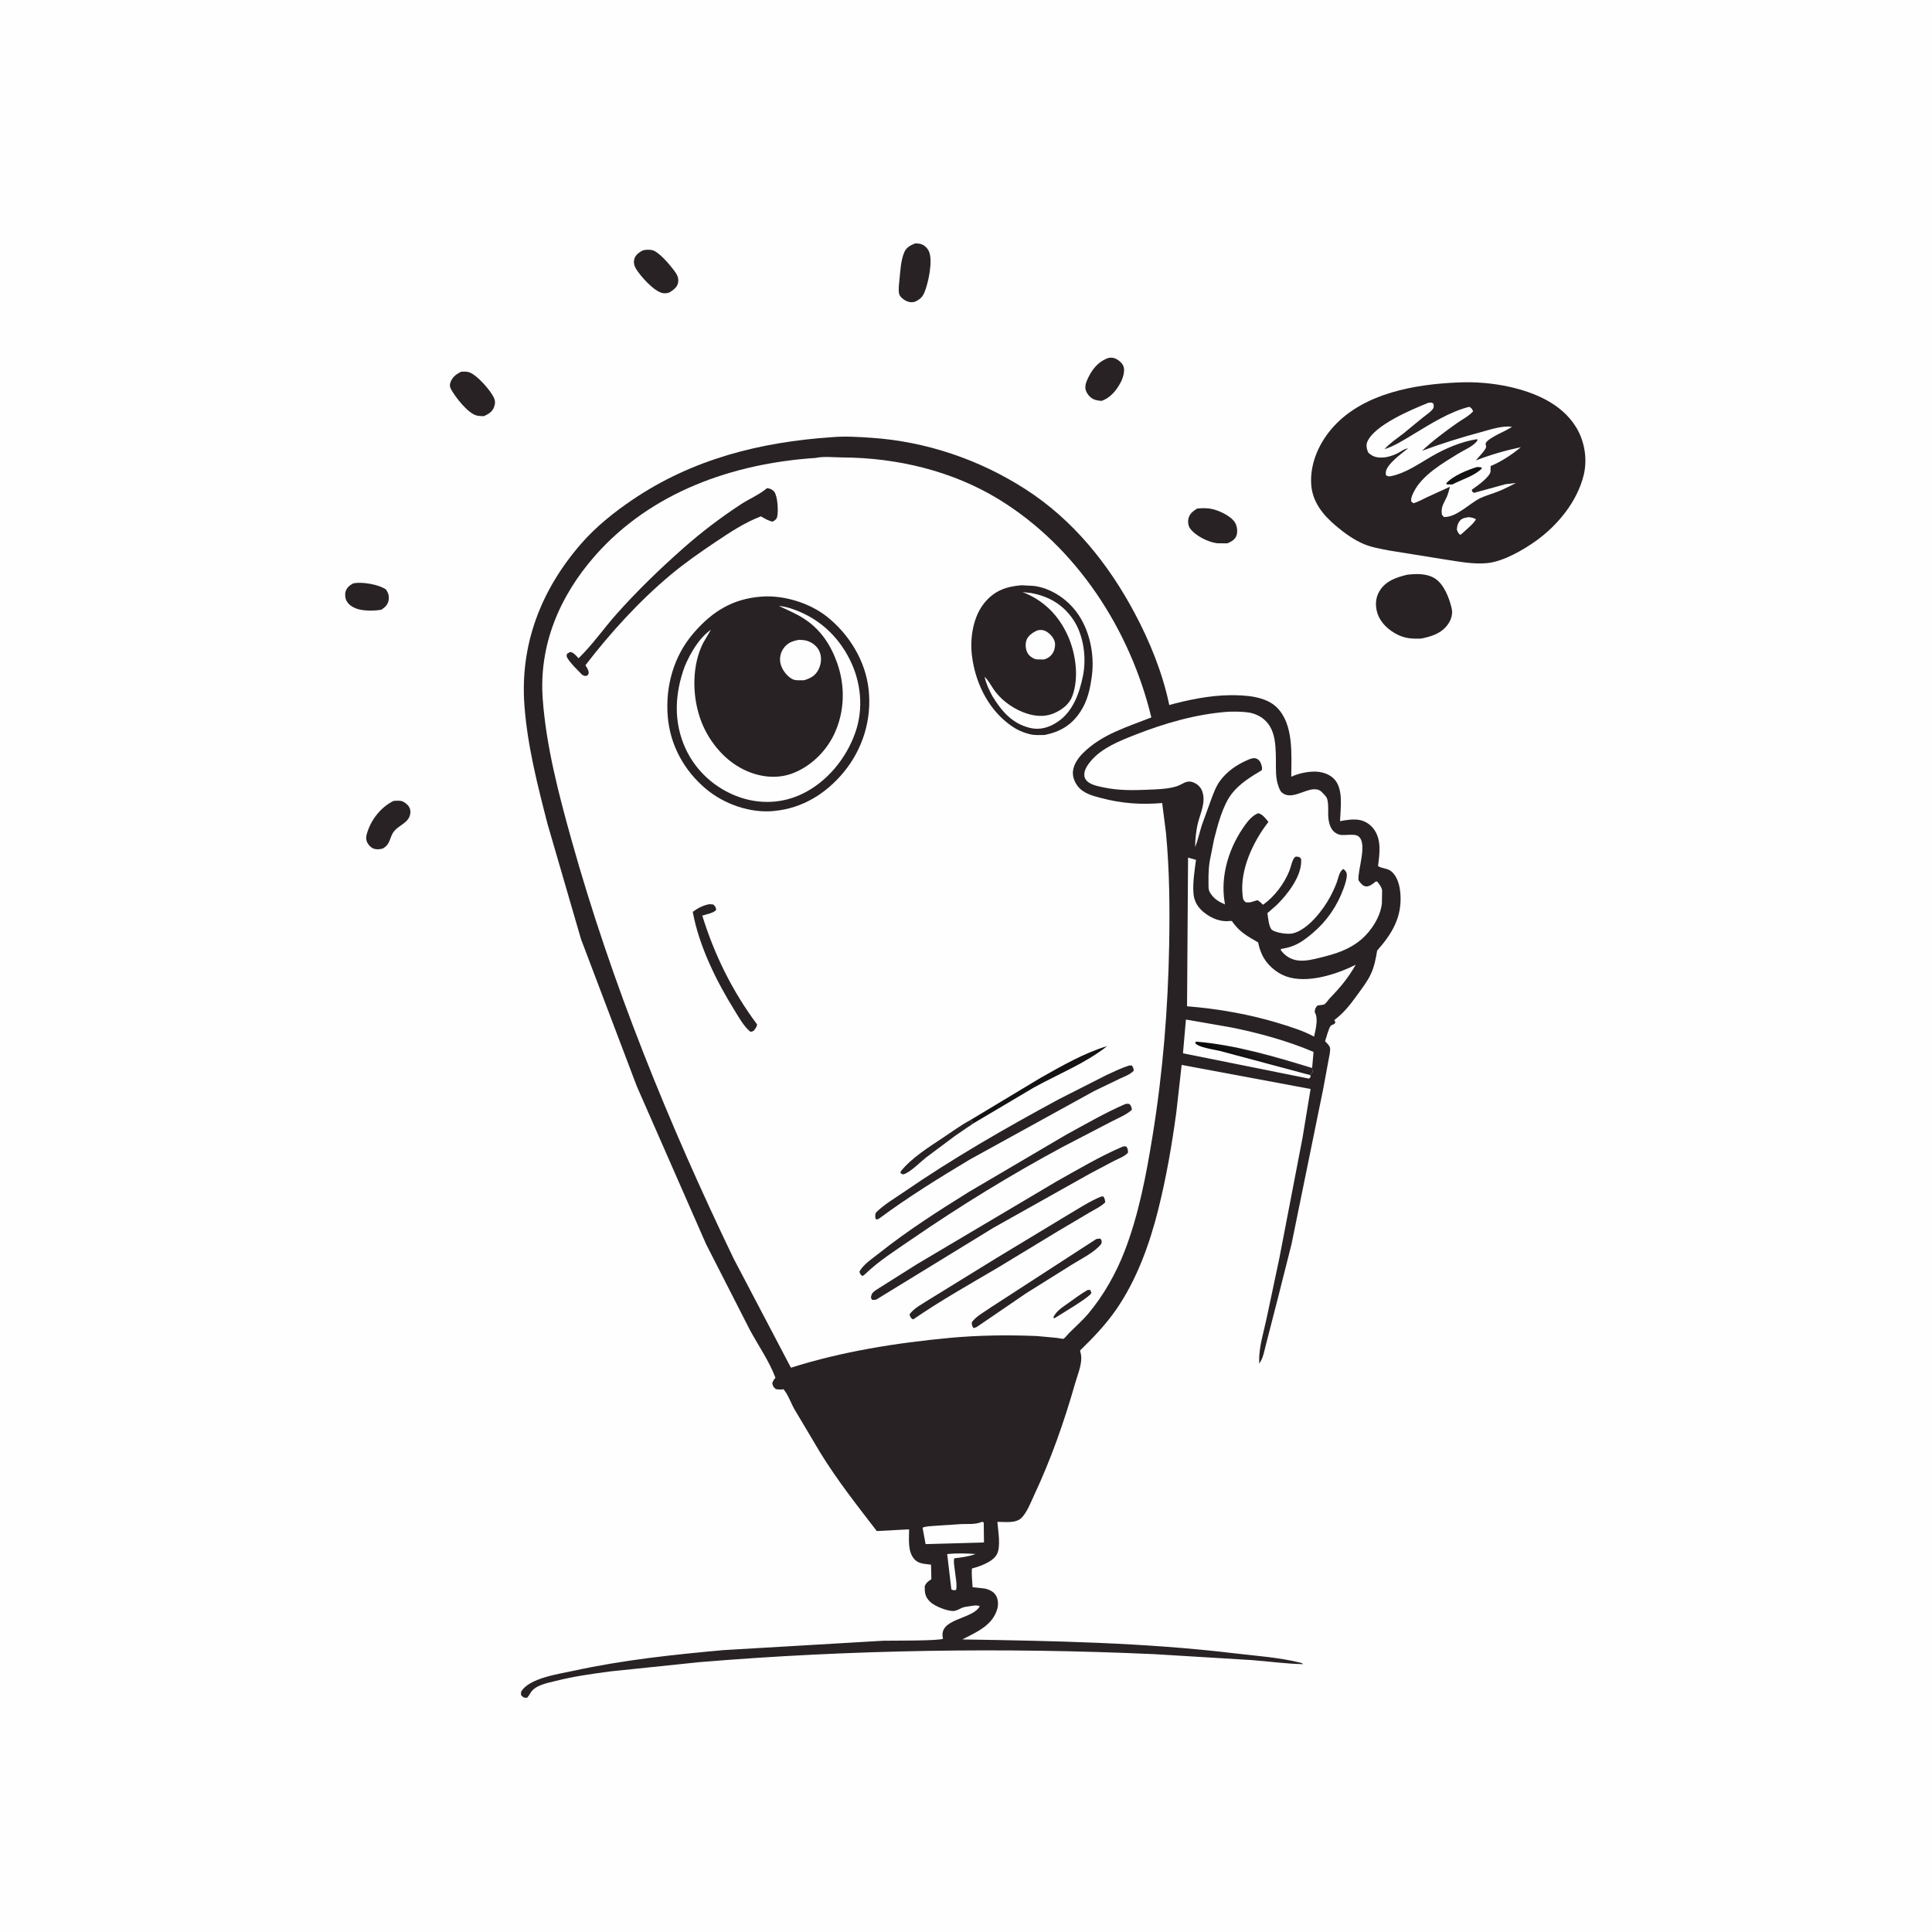 <svg version="1.1" xmlns="http://www.w3.org/2000/svg" style="display: block;" viewBox="0 0 2048 2048" width="1024" height="1024">
<defs>
	<linearGradient id="Gradient1" gradientUnits="userSpaceOnUse" x1="1323.95" y1="1130.87" x2="1334.22" y2="1108.59">
		<stop class="stop0" offset="0" stop-opacity="1" stop-color="rgb(8,9,8)"/>
		<stop class="stop1" offset="1" stop-opacity="1" stop-color="rgb(43,36,40)"/>
	</linearGradient>
</defs>
<path transform="translate(0,0)" fill="rgb(254,254,254)" d="M -0 -0 L 2048 0 L 2048 2048 L -0 2048 L -0 -0 z"/>
<path transform="translate(0,0)" fill="rgb(40,34,37)" d="M 374.303 618.5 L 375.314 618.266 C 384.301 616.589 401.813 619.631 409.136 624.87 C 411.656 628.537 412.652 631.749 411.938 636.236 C 411.153 641.169 408.189 643.649 404.27 646.328 C 397.143 647.564 387.284 647.732 380.25 645.888 C 375.243 644.576 369.903 641.741 367.37 637.016 C 365.86 634.199 365.426 629.98 366.385 626.911 C 367.65 622.862 370.688 620.352 374.303 618.5 z"/>
<path transform="translate(0,0)" fill="rgb(40,34,37)" d="M 1174.74 379.5 C 1177.37 378.962 1179.49 378.934 1182 379.952 C 1185.59 381.407 1189.66 384.74 1190.99 388.469 C 1192.75 393.403 1190.24 401.118 1187.89 405.5 C 1183.31 414.048 1176.95 421.854 1167.59 424.986 C 1165.06 424.751 1162.56 424.448 1160.16 423.567 C 1156.19 422.104 1152.82 418.367 1151.26 414.476 C 1149.79 410.797 1150.74 406.631 1152.27 403.142 C 1156.99 392.378 1163.36 383.673 1174.74 379.5 z"/>
<path transform="translate(0,0)" fill="rgb(40,34,37)" d="M 681.298 265.5 C 684.074 264.654 687.638 264.579 690.5 264.968 C 698.009 265.987 710.089 280.826 714.604 286.775 C 717.77 290.946 719.782 294.667 718.721 300 C 717.782 304.715 713.279 307.77 709.5 310.072 C 707.05 310.906 704.651 311.197 702.11 310.615 C 692.887 308.502 678.926 292.73 674.128 284.84 C 672.211 281.687 671.455 278.082 672.408 274.495 C 673.507 270.354 677.7 267.299 681.298 265.5 z"/>
<path transform="translate(0,0)" fill="rgb(40,34,37)" d="M 417.157 849.005 C 419.73 848.867 422.658 848.537 425.193 849.045 C 428.063 849.619 432.231 852.792 433.651 855.405 C 435.362 858.552 435.428 861.63 434.289 865 C 431.748 872.514 422.718 875.102 417.985 880.851 C 412.467 887.554 414.428 894.836 405.662 899.5 C 402.667 900.284 400.06 900.658 397.001 899.881 C 393.67 899.035 390.735 896.033 389.266 892.995 C 387.321 888.972 388.351 885.227 389.712 881.219 C 394.343 867.582 404.254 855.4 417.157 849.005 z"/>
<path transform="translate(0,0)" fill="rgb(40,34,37)" d="M 489.037 393.972 C 491.793 393.875 494.731 393.751 497.382 394.643 C 505.6 397.408 519.476 413.292 523.253 420.98 C 525.085 424.71 525.142 427.623 523.726 431.486 C 521.802 436.736 517.785 438.842 512.993 441.142 C 510.537 441.112 507.902 441.037 505.5 440.51 C 496.207 438.472 482.727 421.013 478.209 412.771 C 476.832 410.257 476.464 408.061 477.487 405.297 C 479.62 399.537 483.702 396.547 489.037 393.972 z"/>
<path transform="translate(0,0)" fill="rgb(40,34,37)" d="M 1268.92 539.126 C 1273.22 538.606 1277.87 538.545 1282.18 539.096 C 1290.66 540.179 1304.43 546.558 1309.06 553.768 C 1311.37 557.359 1312.2 563.557 1310.73 567.646 C 1309.04 572.304 1305.27 574.066 1301.02 575.978 L 1290.28 575.885 C 1280.61 574.704 1266.85 567.888 1261.27 559.799 C 1259.55 557.293 1259.07 553.035 1259.71 550.086 C 1260.92 544.528 1264.39 542.092 1268.92 539.126 z"/>
<path transform="translate(0,0)" fill="rgb(40,34,37)" d="M 970.269 257.976 C 972.322 258.041 974.536 258.167 976.5 258.814 C 979.966 259.954 982.921 262.833 984.522 266.069 C 989.344 275.813 983.999 300.349 979.911 310 C 977.635 315.371 974.732 317.661 969.5 319.983 C 967.056 320.464 964.821 320.561 962.419 319.742 C 959.291 318.675 954.434 315.429 953.354 312.156 C 952.065 308.247 952.915 301.993 953.331 297.906 C 954.285 288.543 954.806 275.614 958.745 267.008 C 961.048 261.976 965.395 259.914 970.269 257.976 z"/>
<path transform="translate(0,0)" fill="rgb(40,34,37)" d="M 1491.97 609.189 C 1501.42 608.148 1511.94 607.795 1520.42 612.777 C 1530.57 618.735 1536.29 633.884 1538.86 645.01 C 1540.2 650.82 1538.36 656.663 1535.09 661.446 C 1528.21 671.51 1517.55 674.704 1506.26 676.955 C 1497.43 677.156 1490.33 677.009 1482.15 673.093 C 1472.31 668.384 1463.32 660.396 1460.02 649.737 C 1457.66 642.139 1458.06 633.766 1462.16 626.846 C 1468.71 615.773 1480.19 611.954 1491.97 609.189 z"/>
<path transform="translate(0,0)" fill="rgb(40,34,37)" d="M 1545.32 405.44 C 1563.19 404.503 1582.93 406.183 1600.34 410.099 C 1627.3 416.166 1655.41 428.069 1670.57 452.588 C 1679.85 467.596 1682.98 486.95 1678.67 504.099 C 1671.77 531.557 1651.68 556.294 1628.96 572.79 C 1615.34 582.679 1593.74 595.171 1576.77 596.893 C 1562.28 598.362 1547.35 595.458 1533.07 593.29 L 1472.34 583.52 C 1463.43 581.734 1453.83 580.212 1445.47 576.624 C 1434.63 571.975 1424.71 564.724 1415.77 557.128 C 1402.3 545.694 1391.15 531.954 1389.94 513.5 C 1388.44 490.632 1398.89 468.066 1414.25 451.516 C 1446.65 416.612 1500.02 407.349 1545.32 405.44 z"/>
<path transform="translate(0,0)" fill="rgb(254,254,254)" d="M 1556.78 548.193 C 1559.83 548.525 1561.74 548.968 1564.5 550.29 C 1563.75 553.801 1553.16 562.378 1550.11 565.377 L 1548 566.968 C 1545.68 565.435 1545.44 564.006 1544.33 561.5 C 1544.56 558.29 1544.96 555.723 1546.79 552.99 C 1549.29 549.243 1552.64 548.952 1556.78 548.193 z"/>
<path transform="translate(0,0)" fill="rgb(254,254,254)" d="M 1514.29 426.907 L 1518 426.735 L 1519.63 428.287 C 1519.65 429.489 1519.96 430.722 1519.68 431.892 C 1518.9 435.276 1510.71 440.605 1508.05 442.77 L 1487.9 459.335 C 1480.88 464.754 1473.57 469.52 1467.59 476.17 C 1478.38 472.747 1488.79 466.04 1498.46 460.204 C 1516.61 449.255 1536.81 436.374 1557.5 431.232 C 1560.16 432.678 1560.21 433.241 1561.58 436 C 1556.94 441.236 1549.23 445.092 1543.5 449.191 C 1531.24 457.954 1518.32 467.476 1507.44 477.87 C 1528.01 470.17 1548.62 463.803 1569.82 458.065 C 1579.86 455.344 1592.03 451.168 1602.5 452.293 C 1602.24 453.636 1589.82 459.336 1587.69 460.49 C 1584.73 462.097 1575.68 466.775 1574.91 470 C 1574.6 471.303 1575.54 472.682 1575.3 474 C 1574.73 477.178 1566.65 485.31 1564.4 488.128 C 1579.94 482.05 1595.81 477.492 1612.14 474.056 C 1603.76 481.216 1591.78 489.059 1581.62 493.394 L 1580.14 494.005 L 1580.01 500 C 1579.09 505.592 1566.53 514.673 1561.75 518.005 L 1560.29 519.005 L 1560.5 521.024 L 1562.5 522.456 L 1595.92 513.277 L 1607.02 512.009 C 1600.89 515.056 1594.72 518.325 1588.37 520.864 C 1582.16 523.346 1575.54 525.082 1569.49 527.901 C 1557.94 533.282 1543.83 548.779 1530.5 548.017 L 1528.5 545.59 C 1527.21 537.508 1530.32 533.901 1533.56 526.907 C 1535.14 523.478 1536.01 519.617 1536.98 515.972 L 1513 526.927 C 1508.11 529.215 1503.48 531.91 1498.3 533.5 L 1495.87 531.5 C 1495.58 527.8 1497.05 524.766 1498.65 521.508 C 1507.44 503.632 1529.52 490.908 1545.83 480.826 C 1552.24 476.862 1561.74 473.197 1566.14 467 L 1565.86 465.5 C 1548.59 468.224 1531.71 475.512 1516.68 484.292 C 1504 491.704 1490.19 501.318 1475.59 504.5 C 1472.93 505.08 1471.53 505.395 1469.27 503.833 C 1468.99 502.371 1468.86 502.163 1469.03 500.5 C 1469.88 492.022 1486.37 480.242 1492.66 475.247 C 1488.1 475.935 1485.03 478.774 1480.99 480.742 C 1476.56 482.904 1470.94 484.741 1465.99 484.976 C 1459.49 485.284 1455.31 484.261 1450.5 479.877 C 1448.85 476.602 1447.86 472.014 1449.34 468.45 C 1456.87 450.434 1497.07 433.878 1514.29 426.907 z"/>
<path transform="translate(0,0)" fill="rgb(20,18,19)" d="M 1565.81 495.029 L 1570 495.334 L 1570.92 496.5 C 1563.22 504.473 1549.38 508.31 1539.6 513.544 L 1534 513.55 L 1532.97 512.5 C 1539.8 504.489 1555.82 497.967 1565.81 495.029 z"/>
<path transform="translate(0,0)" fill="rgb(40,34,37)" d="M 881.995 463.421 C 895.671 462.223 909.982 463.143 923.652 464.068 C 981.871 468.01 1038.31 487.198 1087.29 518.751 C 1137.52 551.102 1174.93 597.66 1202.77 649.881 C 1218.69 679.744 1232.2 712.866 1239.2 746.087 L 1239.45 747.331 C 1259.77 741.836 1282.19 737.18 1303.29 736.972 C 1319.66 736.811 1341.42 737.779 1353.66 750.066 C 1371.56 768.035 1368.93 800.129 1368.77 823.375 C 1375.95 820.041 1385.7 817.854 1393.59 817.922 C 1401.18 817.987 1409.22 820.34 1414.52 826.078 C 1424.3 836.67 1420.95 857.074 1420.5 870.439 C 1426.82 869.267 1433.56 868.164 1440 869.03 C 1446.38 869.887 1452.11 873.398 1456 878.5 C 1464.7 889.922 1462.49 904.782 1460.76 918.004 C 1464.97 920.98 1470.69 920.066 1475.04 923.827 C 1481.69 929.569 1483.92 939.364 1484.51 947.765 C 1486.21 972.39 1475.55 989.942 1459.83 1007.63 C 1458.41 1016.51 1456.62 1025.6 1452.59 1033.71 C 1448.76 1041.44 1442.97 1048.8 1437.93 1055.79 C 1430.85 1065.62 1424.08 1074.04 1414.35 1081.36 L 1415.62 1083.5 C 1414.23 1087.03 1412.47 1085.35 1410.59 1087.5 C 1408.37 1090.04 1405.93 1100.14 1404.62 1103.72 C 1406.17 1105.43 1409.23 1108.16 1409.78 1110.41 C 1410.61 1113.77 1409.01 1119.74 1408.38 1123.27 L 1402.69 1154.09 L 1369.03 1319 L 1354.95 1374.75 L 1342.13 1424.65 C 1340.17 1431.7 1339.3 1439.43 1334.84 1445.42 L 1334.8 1444.45 L 1334.79 1442.83 C 1334.39 1428.18 1339.71 1411.44 1342.74 1397.12 L 1356.14 1333.87 L 1380.79 1205.81 L 1389.27 1154.36 L 1252.6 1128.87 L 1246.97 1179 C 1242.27 1213.87 1236.27 1248.29 1227.73 1282.43 C 1218.58 1318.97 1204.96 1356.59 1183.46 1387.82 C 1172.37 1403.93 1158.85 1418.02 1144.88 1431.61 C 1145.62 1434.23 1146.16 1436.75 1146.19 1439.49 C 1146.29 1448.06 1141.93 1458.53 1139.57 1466.76 C 1128 1507.28 1114.29 1546.32 1096.43 1584.52 C 1092.83 1592.21 1088.84 1603.06 1082.71 1609.12 C 1076.79 1614.97 1065.16 1613.23 1057.31 1613.2 C 1057.89 1622.93 1061.32 1639.5 1056.57 1647.95 C 1052.13 1655.83 1038.72 1660.41 1030.32 1662.67 C 1029.69 1669.01 1030.67 1676.13 1030.99 1682.53 L 1043.68 1683.88 C 1048.44 1684.89 1053.36 1687.06 1055.88 1691.5 C 1058.23 1695.64 1058.4 1701.21 1057.11 1705.68 C 1052.06 1723.22 1034.92 1730.17 1020.15 1737.88 C 1116.31 1739.42 1212.95 1741.14 1308.53 1752.57 C 1331.48 1755.31 1356.1 1756.92 1378.47 1762.53 L 1379.5 1762.8 C 1380.62 1763.37 1379.93 1762.99 1381.5 1764.06 C 1363.34 1763.78 1345.1 1761.13 1326.97 1759.76 L 1223.5 1753.47 C 1063.44 1746.24 901.186 1748.69 741.5 1761.94 L 647.244 1771.73 C 627.834 1774.32 608.333 1776.97 589.339 1781.81 C 580.285 1784.13 567.251 1786.08 562.242 1794.78 C 561.165 1796.65 560.193 1798.07 558.764 1799.69 C 554.844 1799.67 555.138 1799.61 552.314 1796.84 L 552.352 1793.5 C 560.416 1778.79 592.997 1774.38 608.068 1771.08 C 660.272 1759.67 713.857 1753.98 767 1749.18 L 936.617 1739.23 C 944.662 1739.07 996.864 1739.48 999.647 1737.08 C 994.088 1715.28 1031 1717.08 1038.57 1702.69 C 1035.52 1700.9 1029.46 1702.54 1026 1702.95 C 1023.09 1703.29 1021.15 1703.63 1018.5 1704.95 C 1015.88 1706.26 1012.93 1707.83 1009.91 1707.73 C 1002.91 1707.49 990.375 1702.44 985.593 1697.62 C 980.65 1692.64 980.177 1688.26 980.222 1681.5 C 981.575 1678.08 983.252 1676.87 986.209 1674.73 L 987.29 1673.97 L 986.928 1658.61 L 983 1658.14 C 978.284 1657.62 973.418 1656.98 969.884 1653.44 C 961.836 1645.37 963.709 1631.63 963.684 1621.17 L 929.441 1622.99 C 908.568 1595.84 887.673 1569.37 869.67 1540.15 L 842.018 1493.66 C 838.278 1487.09 835.411 1478.23 830.5 1472.64 C 827.666 1473.23 825.322 1472.93 822.5 1472.57 C 819.645 1470 819.375 1470 818.651 1466 C 819.354 1464.31 819.942 1463.01 821.103 1461.56 L 822.018 1460.5 C 815.589 1443.2 803.813 1426.25 795.005 1410 L 748.424 1318.72 L 674.999 1151.4 L 615.894 995.517 L 580.353 873.216 C 569.761 832.19 559.075 790.293 555.917 747.906 C 551.07 682.85 573.687 624.953 616.196 576.168 C 631.568 558.527 650.603 543.244 669.921 530.128 C 733.905 486.683 805.672 468.589 881.995 463.421 z"/>
<path transform="translate(0,0)" fill="rgb(254,254,254)" d="M 1004.05 1647.39 C 1013.76 1646.3 1024.36 1646.66 1034.08 1647.3 C 1026.55 1650.06 1019.56 1650.9 1011.65 1651.85 C 1010.33 1654.29 1012.12 1663.28 1012.4 1666.44 C 1012.98 1672.01 1014.75 1680.1 1013.5 1685.42 C 1011 1685.78 1010.71 1685.96 1008.5 1684.81 L 1004.05 1647.39 z"/>
<path transform="translate(0,0)" fill="rgb(254,254,254)" d="M 1040.13 1613.5 C 1041.97 1613.09 1041.07 1612.98 1042.81 1614 L 1043.05 1635.08 L 981.152 1636.81 L 977.966 1619.42 C 981.323 1617.81 986.83 1617.8 990.571 1617.46 L 1019 1615.59 C 1025.82 1615.33 1033.84 1616.16 1040.13 1613.5 z"/>
<path transform="translate(0,0)" fill="rgb(254,254,254)" d="M 1389.14 1139.72 L 1389.22 1139.8 L 1389.1 1142 L 1387.5 1143.37 L 1254.01 1116.54 L 1257.11 1080.76 L 1305.18 1089.14 C 1334.42 1094.99 1364.99 1103.38 1392.4 1115.1 L 1390.91 1132.13 L 1391.41 1136.5 L 1390.59 1137.25 C 1389.38 1138.46 1389.79 1137.96 1389.14 1139.72 z"/>
<path transform="translate(0,0)" fill="url(#Gradient1)" d="M 1389.14 1139.72 L 1293 1113.98 C 1286.78 1112.52 1269.8 1110.28 1266.83 1105.5 L 1268 1104.17 C 1309.12 1107.49 1351.61 1120.05 1390.91 1132.13 L 1391.41 1136.5 L 1390.59 1137.25 C 1389.38 1138.46 1389.79 1137.96 1389.14 1139.72 z"/>
<path transform="translate(0,0)" fill="rgb(254,254,254)" d="M 1259.4 909.119 L 1267.81 911.484 C 1266.27 923.304 1264.18 935.581 1265.18 947.52 C 1265.88 955.789 1270.17 962.45 1276.62 967.482 C 1284.57 973.688 1294.09 977.585 1304.21 976.241 C 1306.33 975.959 1306.36 977.176 1307.6 978.809 C 1315.38 988.972 1323.11 992.815 1333.69 999 C 1334.49 1003.37 1335.83 1007.45 1337.62 1011.5 C 1342.32 1022.1 1352.56 1031.22 1363.51 1035.08 C 1385.79 1042.94 1416.91 1032.85 1437.1 1022.66 C 1429.13 1036.79 1420.46 1047.03 1409.21 1058.62 C 1407.94 1060.08 1405.6 1063.53 1404.08 1064.5 C 1402.86 1065.28 1398.22 1065.58 1396.5 1065.9 C 1394.13 1068.87 1394.01 1069.22 1393.66 1073 C 1397.87 1079.75 1394.52 1091.44 1392.98 1098.87 C 1381.73 1092.78 1369.02 1088.81 1356.84 1085.05 C 1324.96 1075.22 1291.54 1069.36 1258.32 1066.7 L 1259.4 909.119 z"/>
<path transform="translate(0,0)" fill="rgb(254,254,254)" d="M 1302.58 754.42 L 1311 754.355 C 1316.57 754.568 1323.37 754.686 1328.67 756.465 C 1351.93 764.285 1352.39 786.13 1352.52 806.755 C 1352.57 815.552 1352.07 824.149 1354.92 832.584 C 1355.74 834.997 1356.84 838.445 1358.86 840.16 C 1368.42 848.244 1382.12 837.207 1392.5 836.671 C 1395.91 836.495 1398.53 837.088 1401.05 839.5 C 1402.5 840.89 1405.25 843.673 1406.22 845.432 C 1408.83 850.187 1407.56 861.494 1408.12 867 C 1408.92 874.74 1411.46 882.394 1420.09 884.818 C 1422.77 885.569 1428.39 884.85 1431.44 884.898 C 1434.48 884.946 1437.82 884.731 1440.27 886.771 C 1449.72 894.663 1439.11 921.961 1440.03 933 C 1441.71 935.678 1444.47 939.255 1447.94 939.622 C 1451.28 939.976 1455.09 937.124 1457.49 935.156 C 1458.72 934.145 1457.88 934.5 1459.92 934.5 C 1462.02 937.398 1465.27 940.943 1465.1 944.688 L 1464.86 957.5 C 1463.55 971.466 1453.59 986.888 1443.16 995.735 C 1430.18 1006.73 1416.12 1011.05 1399.89 1015.04 C 1392.04 1016.97 1384.04 1019.1 1375.87 1018.12 C 1368.36 1017.23 1362.08 1013.18 1357.68 1007.16 C 1358.08 1005.59 1357.57 1005.96 1358.92 1005.76 C 1373.02 1003.62 1381.28 997.768 1391.94 988.729 C 1406.41 976.461 1417.55 960.2 1424.02 942.382 C 1425.58 938.071 1427.76 932.103 1427.67 927.5 C 1427.61 924.318 1426.27 923.029 1424 921.119 C 1419.52 923.843 1418.78 930.69 1416.99 935.5 C 1415.05 940.7 1412.63 945.827 1410.02 950.718 C 1402.61 964.572 1386.51 985.443 1370.61 989.382 C 1365.24 990.711 1353.24 988.928 1348.72 986.004 C 1344.97 983.571 1344.2 972.322 1343.53 967.965 L 1353.26 959.455 C 1364.71 948.175 1379.5 929.479 1379.34 912.426 C 1379.32 909.801 1379.02 910.22 1377.29 908.5 C 1374.29 908.073 1373.32 907.175 1371.5 910.056 C 1369.31 913.522 1368.38 919.187 1366.79 923.107 C 1361.18 936.977 1351.04 950.411 1338.88 959.095 C 1336.96 957.123 1335.37 955.674 1333 954.217 L 1327.18 955.969 C 1324.87 956.846 1323 956.616 1320.58 956.5 C 1317.68 954.209 1317.67 952.927 1317.23 949.206 C 1314.03 922.242 1328.44 891.95 1344.56 871.3 L 1343.1 869.414 C 1340.77 866.515 1337.37 862.541 1333.5 862.104 C 1327.9 864.564 1323.84 869.054 1320.28 873.913 C 1303.04 897.443 1293.32 927.769 1298.21 956.835 L 1298.54 958.752 C 1291.57 955.656 1286.89 952.955 1282.69 946.241 C 1280.72 943.099 1281.13 939.506 1281.07 935.915 C 1280.9 926.887 1281.24 916.476 1283.4 907.653 L 1286.87 890.062 C 1290.7 874.84 1296.2 853.361 1306.01 841 C 1314.44 830.392 1326.02 823.376 1337.46 816.5 C 1338.06 814.404 1337.95 813.948 1337.38 811.783 C 1336.51 808.475 1335.5 805.919 1332.24 804.297 C 1328.97 802.666 1324.77 804.6 1321.72 805.967 C 1310.53 810.969 1300.44 817.902 1293.17 827.897 C 1288.5 834.316 1285.9 842.135 1283.15 849.518 L 1274.03 874.62 C 1271.57 882.478 1269.86 890.322 1266.93 898.058 C 1266.85 889.916 1267.94 879.864 1269.97 872 C 1272.78 861.16 1278.63 849.627 1274.21 838.268 C 1272.65 834.258 1269.4 831.282 1265.5 829.595 C 1257.83 826.28 1254.34 831.152 1247.62 833.407 C 1238.75 836.382 1226.61 836.733 1217.29 837.122 C 1201.26 837.789 1186.02 838.064 1170.26 834.769 C 1165.03 833.677 1159.08 832.587 1154.5 829.718 C 1151.89 828.086 1149.9 825.655 1149.48 822.546 C 1148.68 816.507 1153.07 810.537 1156.74 806.225 C 1168.19 792.791 1187.14 785.276 1203.11 778.993 C 1234.86 766.504 1268.44 756.793 1302.58 754.42 z"/>
<path transform="translate(0,0)" fill="rgb(254,254,254)" d="M 864.606 485.426 C 872.524 483.567 884.923 484.865 893.13 484.909 C 950.778 485.219 1009.73 499.158 1059.13 529.521 C 1141.43 580.098 1198.01 667.539 1220.47 760.495 C 1194.65 770.733 1168.05 778.255 1147.81 798.531 C 1142.28 804.077 1136.9 812.1 1137.31 820.323 C 1137.61 826.398 1141.11 832.9 1145.67 836.809 C 1151.56 841.865 1159.64 843.931 1166.98 845.886 C 1188.72 851.682 1209.59 853.182 1231.95 851.249 L 1235.99 882.809 C 1239.73 922.4 1240.08 961.821 1239.37 1001.53 C 1238.15 1069.4 1232.7 1136.64 1221.84 1203.63 C 1215.13 1245.03 1207.25 1287.18 1192.07 1326.44 C 1183.11 1349.62 1169.94 1373.02 1153.97 1392.11 C 1147.65 1399.68 1140.33 1406.02 1133.38 1412.95 C 1131.93 1414.4 1128.95 1418.34 1127.27 1419.2 C 1126.81 1419.43 1120.95 1418.3 1120.12 1418.19 L 1099.29 1416.27 C 1068.63 1414.96 1037.32 1415.4 1006.76 1418.21 C 950.137 1423.54 892.666 1432.6 838.418 1449.83 L 777.697 1334.18 C 708.921 1191.35 648.405 1042.8 605.706 890 C 592.238 841.803 578.86 790.604 575.29 740.606 C 571.199 683.312 593.423 631.548 630.847 589.013 C 690.191 521.564 777.02 491.199 864.606 485.426 z"/>
<path transform="translate(0,0)" fill="rgb(40,34,37)" d="M 1152.76 1367.5 L 1155.65 1367.33 L 1156.96 1370.5 C 1155.2 1375.13 1126.17 1392.01 1119.25 1396.5 L 1117.72 1397.41 L 1116.5 1396.66 C 1119.66 1389.51 1126.36 1385.73 1132.47 1381.31 C 1139.1 1376.5 1145.69 1371.66 1152.76 1367.5 z"/>
<path transform="translate(0,0)" fill="rgb(40,34,37)" d="M 1028.37 1187.48 L 1029.27 1187.98 C 1030.65 1188.7 1030.1 1188.47 1031.75 1188.75 C 1030.62 1190.04 1030.33 1189.82 1030.43 1191.64 C 1029.89 1192.5 1027.19 1193.93 1026.3 1194.54 L 1012.48 1204.01 L 981.466 1227.15 C 975.272 1232.07 965.311 1242.44 957.982 1244.75 C 956.525 1245.21 955.8 1244.23 954.588 1243.5 L 954.708 1241.89 C 966.17 1227.34 985.039 1215.75 1000.35 1205.52 C 1009.56 1199.38 1018.61 1192.72 1028.37 1187.48 z"/>
<path transform="translate(0,0)" fill="rgb(20,18,19)" d="M 1028.37 1187.48 L 1103.05 1142.56 C 1125.46 1129.95 1148.97 1116.33 1173.68 1108.88 C 1150.63 1127.22 1121.24 1138.76 1095.5 1153.07 L 1030.43 1191.64 C 1030.33 1189.82 1030.62 1190.04 1031.75 1188.75 C 1030.1 1188.47 1030.65 1188.7 1029.27 1187.98 L 1028.37 1187.48 z"/>
<path transform="translate(0,0)" fill="rgb(40,34,37)" d="M 1161.99 1313.5 C 1163.45 1313.09 1164.99 1313.1 1166.5 1312.99 C 1168.21 1315.38 1167.89 1315.45 1167.5 1318.42 C 1160.86 1327.2 1146.14 1334.4 1136.73 1340.26 L 1087.72 1370.93 L 1035.5 1406.59 C 1034.29 1407.22 1033.31 1407.51 1032 1407.86 C 1030.33 1405.62 1030.38 1404.82 1030.06 1402 C 1033.55 1395.96 1044.34 1390.15 1050.29 1385.89 L 1161.99 1313.5 z"/>
<path transform="translate(0,0)" fill="rgb(40,34,37)" d="M 751.739 958.5 C 753.129 958.465 754.611 958.675 756 958.784 C 758.52 961.037 758.532 961.175 759.204 964.5 C 756.77 967.801 748.56 969.258 744.447 970.573 C 757.315 1012.28 776.482 1051.01 802.611 1086.02 C 801.966 1088.9 800.889 1090.23 799.115 1092.5 C 797.667 1093.48 797.175 1093.53 795.5 1093.76 C 788.557 1088.12 783.701 1079.18 779.001 1071.63 C 759.531 1040.37 741.027 1003.08 734.348 966.597 C 739.661 962.639 745.197 959.77 751.739 958.5 z"/>
<path transform="translate(0,0)" fill="rgb(40,34,37)" d="M 1167.06 1268.5 L 1169.45 1268.17 C 1171.2 1270.41 1171.17 1271.74 1171.62 1274.5 C 1166.92 1279.13 1160.34 1282.1 1154.68 1285.46 L 1120.96 1305.42 L 1057.89 1343.67 C 1027.85 1361.38 997.228 1378.55 968.5 1398.32 L 967.285 1398.46 C 965.227 1396.6 964.992 1396.14 964.11 1393.5 C 968.168 1386.94 978.562 1381.76 985.056 1377.48 L 1057.42 1332.89 L 1131.69 1288.01 C 1143.07 1281.33 1154.84 1273.47 1167.06 1268.5 z"/>
<path transform="translate(0,0)" fill="rgb(40,34,37)" d="M 1196.9 1129.5 L 1199.64 1129.37 C 1201.37 1131.7 1201.52 1132.11 1201.8 1135 C 1197.98 1139.1 1192 1141.1 1186.99 1143.47 L 1159.79 1156.58 L 1028.37 1228.94 C 995.655 1248.51 962.864 1268.81 932.217 1291.5 C 930.42 1292.5 930.313 1292.57 928.422 1292.57 C 927.518 1289.62 927.503 1288.44 928.452 1285.5 C 936.761 1277.04 948.027 1270.57 957.792 1263.84 C 1010.3 1227.67 1065.87 1195.8 1121.94 1165.48 L 1172.85 1139.63 C 1180.73 1136.03 1188.62 1132.1 1196.9 1129.5 z"/>
<path transform="translate(0,0)" fill="rgb(40,34,37)" d="M 1190.02 1215.5 C 1191.69 1215.04 1192.46 1215.04 1194.12 1215.5 C 1195.63 1218.14 1195.64 1218.84 1195.69 1221.91 C 1191.99 1226.01 1185.93 1228.04 1181.05 1230.52 L 1155.49 1244.04 L 1053.28 1301.36 L 929.035 1377.5 C 927.221 1378.05 926.35 1378 924.5 1377.88 L 923.132 1375.5 L 924.065 1372 C 925.415 1368.89 931.748 1365.58 934.537 1363.72 L 972 1340.08 L 1120.35 1252.13 C 1143.15 1239.42 1166.01 1225.77 1190.02 1215.5 z"/>
<path transform="translate(0,0)" fill="rgb(40,34,37)" d="M 1192.44 1170.5 C 1194.52 1169.88 1195.42 1169.84 1197.5 1170.45 C 1199.1 1172.69 1199.7 1173.72 1199.76 1176.5 C 1193.92 1181.83 1185.26 1185.17 1178.25 1188.88 L 1126.42 1215.8 C 1071.47 1245.37 1017.88 1278.25 966.475 1313.62 C 950.076 1324.9 931.493 1336.66 917.182 1350.5 C 916.118 1351.59 915.409 1351.96 914.07 1352.64 C 912.12 1350.8 911.682 1350.56 911.059 1348 C 914.997 1340.27 925.936 1333.22 932.776 1327.78 C 962.379 1304.24 994.662 1283.67 1026.72 1263.68 L 1130.61 1202.59 C 1150.84 1191.6 1171.33 1179.68 1192.44 1170.5 z"/>
<path transform="translate(0,0)" fill="rgb(40,34,37)" d="M 813.044 517.5 L 813.619 517.468 C 816.274 517.841 819.047 519.084 820.729 521.256 C 824.32 525.892 825.206 541.653 823.894 547.5 C 823.212 550.534 821.542 551.596 819 552.952 C 814.415 552.071 810.622 549.614 806.59 547.367 C 789.363 553.898 773.468 564.458 758.238 574.697 C 742.173 585.498 726.188 596.587 711.311 608.994 C 677.757 636.978 647.19 670.562 620.574 705.188 C 621.951 707.457 623.686 709.842 623.976 712.541 C 624.193 714.563 623.636 714.613 622.5 716.158 C 619.644 716.867 619.673 716.608 617.023 715.229 C 612.04 709.914 605.494 704.079 601.686 697.885 C 600.338 695.693 600.538 695.37 601.098 693 L 604.5 691.086 C 608.271 691.774 610.746 695.121 613.301 697.78 C 627.73 683.839 639.975 666.189 653.378 651.102 C 675.411 626.303 699.944 602.624 724.825 580.655 C 743.71 563.981 764.035 548.611 785.08 534.779 C 793.845 529.019 804.272 524.661 812.333 518.099 L 813.044 517.5 z"/>
<path transform="translate(0,0)" fill="rgb(40,34,37)" d="M 1082.85 620.396 L 1095.76 621.071 C 1113.31 623.252 1129.93 634.141 1140.55 647.973 C 1155 666.78 1160.5 693.403 1157.4 716.637 C 1155.57 730.351 1152.87 743.039 1145.05 754.746 C 1135.57 768.932 1123.87 775.665 1107.44 779.104 C 1102.52 779.148 1097.11 779.558 1092.31 778.411 L 1091 778.072 C 1081.75 775.768 1075.39 772.186 1067.99 766.398 C 1046.13 749.296 1033.41 721.669 1030.24 694.514 C 1028.08 675.993 1031.61 653.362 1043.87 638.632 C 1054.38 626.005 1066.87 621.66 1082.85 620.396 z"/>
<path transform="translate(0,0)" fill="rgb(254,254,254)" d="M 1099.07 668.5 C 1101.84 667.504 1105.04 667.485 1107.75 668.698 C 1112.22 670.708 1116.41 675.169 1117.96 679.848 C 1118.96 682.899 1118.17 688.184 1116.71 690.982 C 1114.42 695.365 1111.17 697.825 1106.5 699.099 L 1099 698.987 C 1095.55 698.532 1091.3 695.631 1089.53 692.672 C 1087 688.425 1086.49 682.287 1088.47 677.708 C 1090.25 673.599 1095.12 670.275 1099.07 668.5 z"/>
<path transform="translate(0,0)" fill="rgb(254,254,254)" d="M 1083.88 627.603 L 1093.14 628.677 C 1111.84 632.091 1127 640.94 1137.72 656.934 C 1148.77 673.41 1151.88 697.37 1147.97 716.5 C 1144.17 735.039 1137.27 754.724 1120.6 765.54 C 1111.82 771.241 1102.26 774.151 1091.79 771.609 C 1072.79 766.997 1061.8 753.9 1052.04 738.023 C 1048.32 731.161 1045.45 725.053 1043.69 717.43 C 1047.72 721.203 1049.89 725.602 1052.91 730.133 C 1060.22 741.086 1071.45 749.548 1083.54 754.562 C 1094.63 759.162 1106.34 760.791 1117.59 755.924 C 1125.82 752.362 1133.5 746.551 1136.71 737.901 C 1143.99 718.299 1140.37 692.714 1131.99 674 C 1122.21 652.178 1106.16 636.15 1083.88 627.603 z"/>
<path transform="translate(0,0)" fill="rgb(40,34,37)" d="M 807.536 632.413 C 830.915 630.728 858.276 639.133 876.624 653.712 C 900.301 672.524 917.491 700.634 920.806 730.995 C 924.271 762.718 914.543 794.14 894.254 818.695 C 875.605 841.264 850.567 856.755 821.245 859.568 L 820.936 859.652 C 795.575 862.331 767.581 852.489 748.226 836.192 C 725.057 816.683 710.267 789.622 707.829 759.35 C 705.271 727.587 714.072 695.7 735.004 671.339 C 754.984 648.086 776.764 634.615 807.536 632.413 z"/>
<path transform="translate(0,0)" fill="rgb(254,254,254)" d="M 846.777 678.248 C 849.492 678.292 852.366 678.433 855 679.147 C 860.661 680.681 866.238 684.94 868.593 690.379 C 871.316 696.667 870.646 703.675 867.625 709.751 C 864.336 716.366 859.085 719.066 852.337 721.092 L 850.936 721.088 C 847.455 721.104 843.067 721.546 839.913 719.871 C 833.968 716.714 828.637 709.582 827.288 703 C 826.183 697.606 827.308 692.028 830.435 687.5 C 834.653 681.395 839.808 679.646 846.777 678.248 z"/>
<path transform="translate(0,0)" fill="rgb(254,254,254)" d="M 825.61 642.285 C 829.981 642.733 833.927 643.563 838.11 644.914 C 866.357 654.04 887.686 672.872 900.909 699.36 C 912.723 723.027 915.517 750.935 906.813 776.115 C 897.309 803.614 877.005 828.638 850.629 841.424 C 829.075 851.873 805.25 852.734 782.844 844.671 C 758.243 835.817 737.791 817.498 726.784 793.681 C 713.641 765.242 715.275 735.178 725.863 706.353 C 731.851 692.261 740.895 676.511 753.602 667.522 L 745.246 681.797 C 733.549 705.3 733.675 736.099 741.898 760.645 C 749.621 783.703 766.597 805.254 788.668 815.95 C 804.138 823.448 822.287 826.03 838.762 820.268 C 858.277 813.443 875.117 797.309 884.015 778.779 C 895.459 754.946 896.219 727.525 887.399 702.692 C 880.522 683.325 869.626 666.993 852.157 655.741 C 843.818 650.37 834.541 646.543 825.61 642.285 z"/>
</svg>